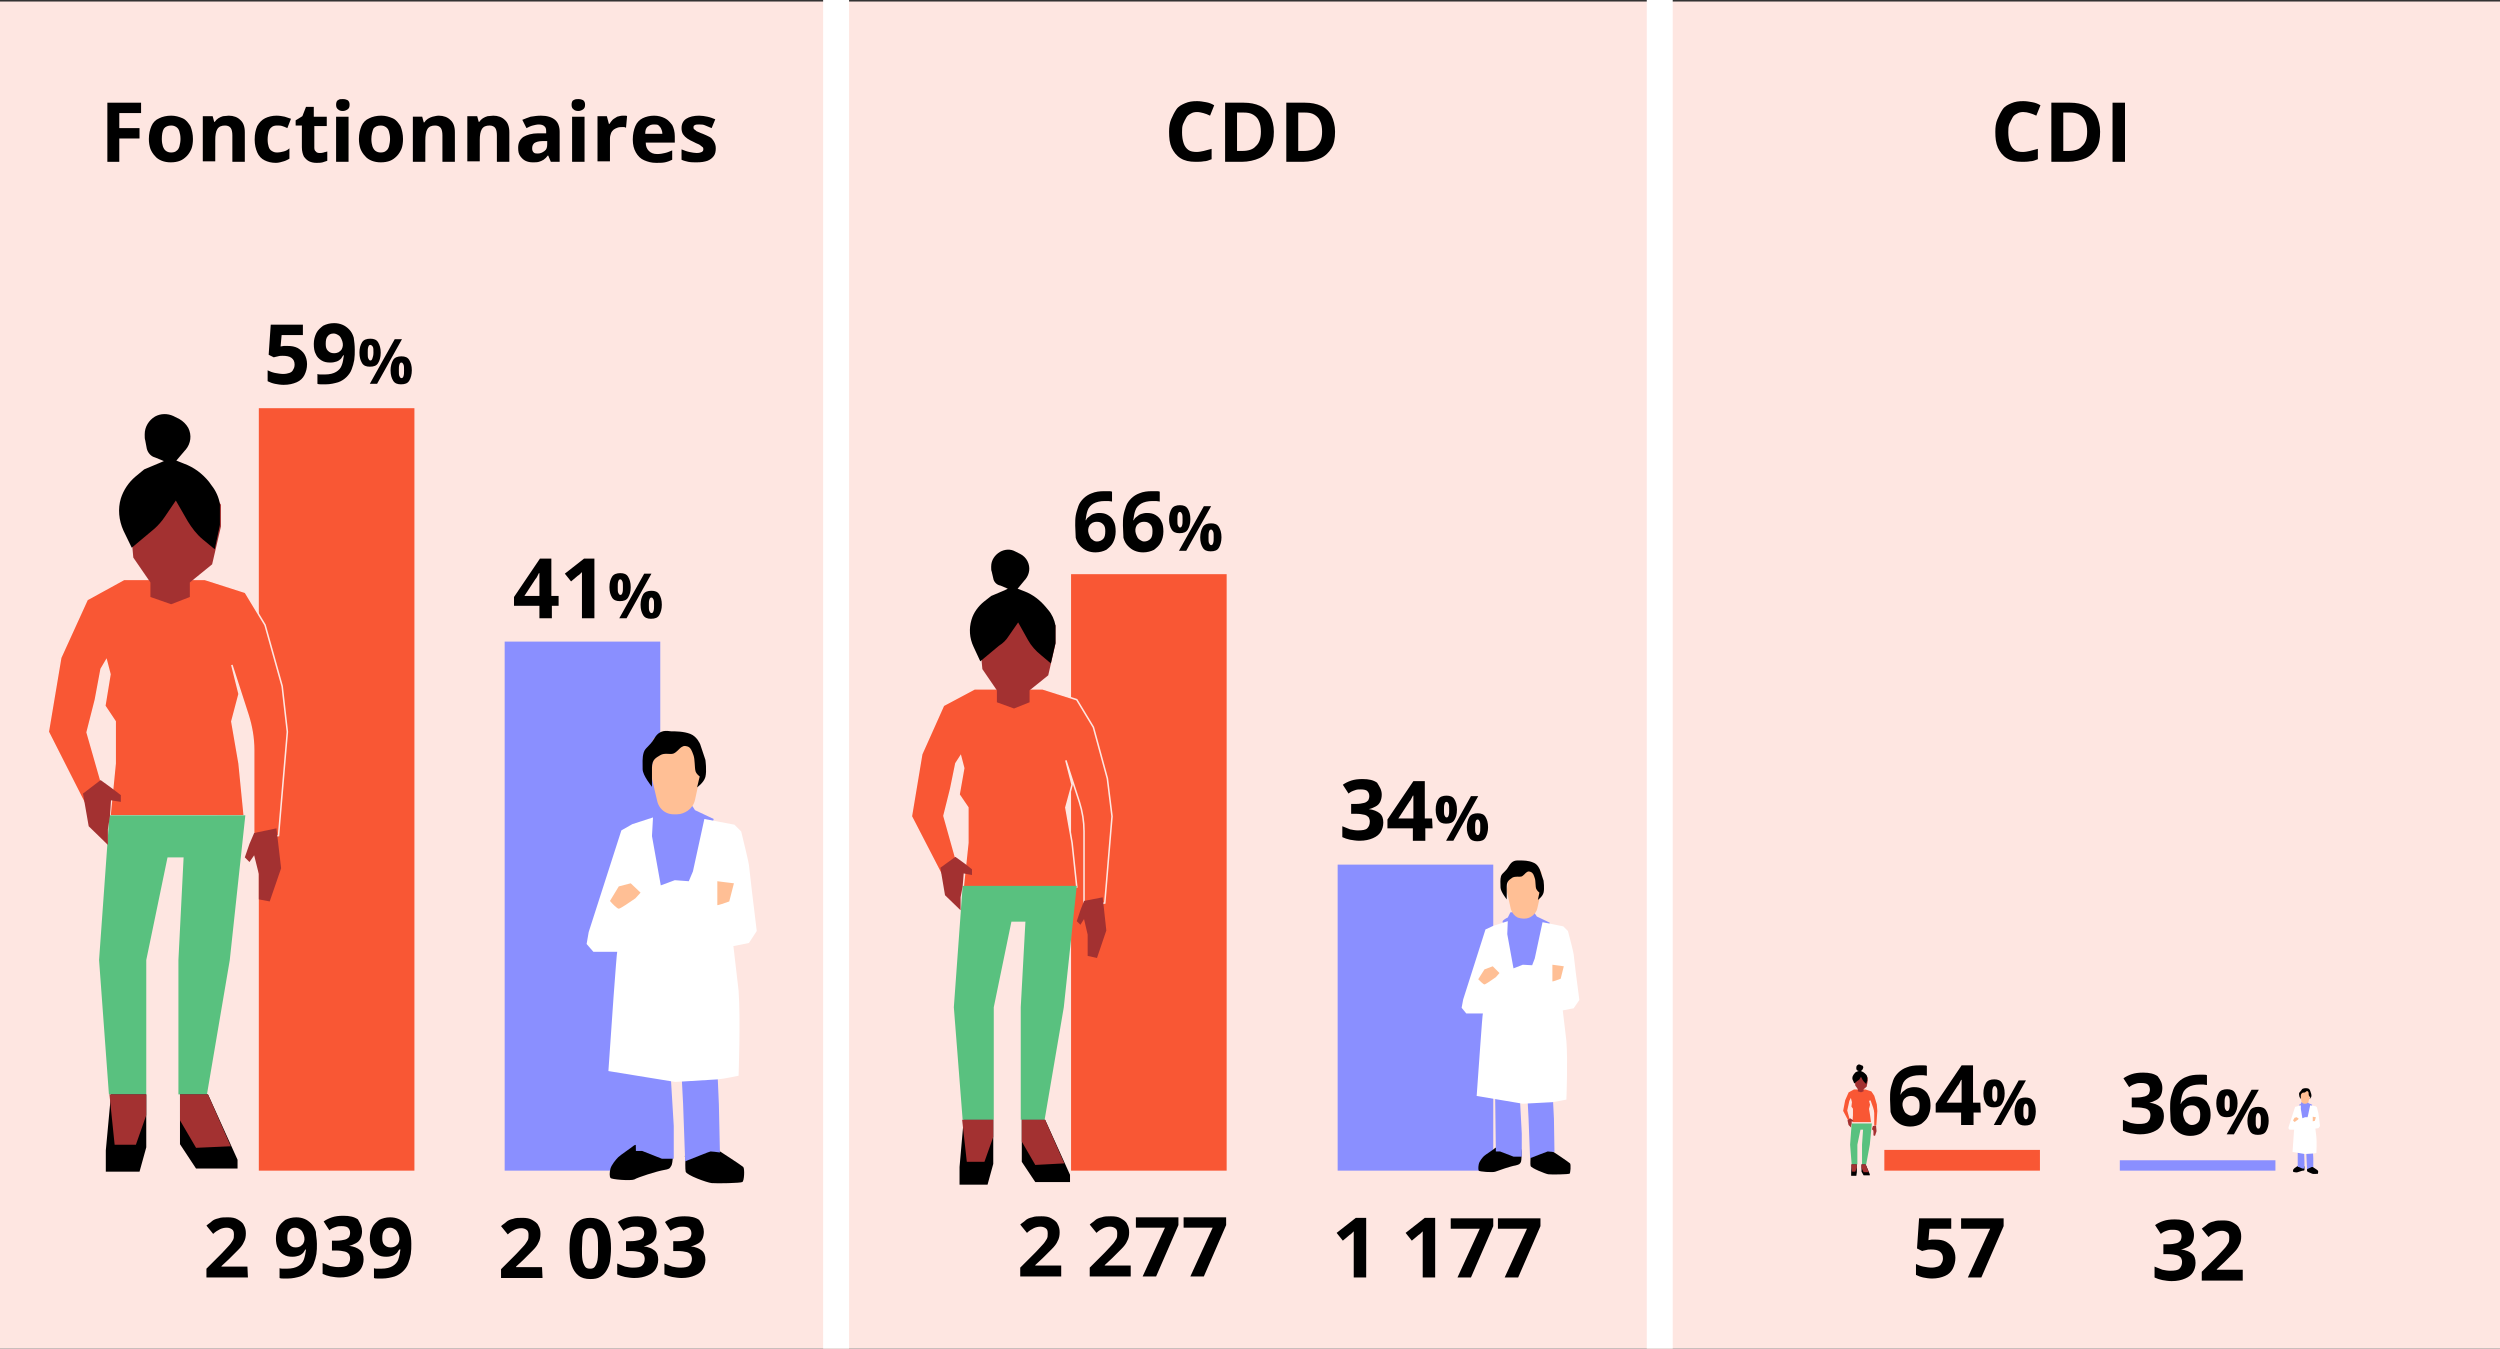 <?xml version="1.0" encoding="UTF-8"?>
<!-- Generator: Adobe Illustrator 28.7.3, SVG Export Plug-In . SVG Version: 9.03 Build 54978)  -->
<svg xmlns="http://www.w3.org/2000/svg" xmlns:xlink="http://www.w3.org/1999/xlink" version="1.1" id="Calque_1" x="0px" y="0px" viewBox="0 0 482 260" style="enable-background:new 0 0 482 260;" xml:space="preserve">
<rect x="0" y="0" width="482" height="260" fill="#333333" stroke="none"/>
<style type="text/css">
	.st0{display:none;}
	.st1{fill:#FEE6E1;}
	.st2{fill:none;stroke:#FFFFFF;stroke-width:5;stroke-miterlimit:10;}
	.st3{enable-background:new    ;}
	.st4{fill:#F95734;}
	.st5{fill:#8A8FFF;}
	.st6{fill:#FFBF95;}
	.st7{fill:#FFFFFF;}
	.st8{fill:#F95734;stroke:#FEE6E1;stroke-width:0.3;stroke-miterlimit:10;}
	.st9{fill:#59C17F;}
	.st10{fill:#A33131;}
</style>
<g id="Repères" class="st0">
</g>
<g id="Calque_3">
	<rect y="0.3" class="st1" width="482" height="259.7"></rect>
	<line class="st2" x1="161.2" y1="0" x2="161.2" y2="260"></line>
	<line class="st2" x1="320" y1="0" x2="320" y2="260"></line>
</g>
<g id="Calque_2_00000122708300322971411360000005693231772985878700_">
	<g>
		<g class="st3">
			<path d="M23.1,31.2h-2.4V19.8h6.5v2h-4.2v2.9h3.9v2h-3.9V31.2z"></path>
			<path d="M37.2,26.8c0,0.7-0.1,1.4-0.3,1.9s-0.5,1-0.9,1.4c-0.4,0.4-0.8,0.7-1.3,0.9s-1.1,0.3-1.8,0.3c-0.6,0-1.2-0.1-1.7-0.3     c-0.5-0.2-1-0.5-1.3-0.9c-0.4-0.4-0.7-0.9-0.9-1.4c-0.2-0.6-0.3-1.2-0.3-1.9c0-1,0.2-1.8,0.5-2.5s0.8-1.2,1.5-1.5     c0.6-0.3,1.4-0.5,2.3-0.5c0.8,0,1.5,0.2,2.2,0.5s1.1,0.9,1.5,1.5C37,25,37.2,25.9,37.2,26.8z M31.2,26.8c0,0.6,0.1,1.1,0.2,1.4     s0.3,0.7,0.6,0.9s0.6,0.3,1,0.3c0.4,0,0.8-0.1,1-0.3c0.3-0.2,0.5-0.5,0.6-0.9c0.1-0.4,0.2-0.9,0.2-1.4c0-0.6-0.1-1.1-0.2-1.4     c-0.1-0.4-0.3-0.7-0.6-0.9s-0.6-0.3-1-0.3c-0.6,0-1.1,0.2-1.4,0.6C31.3,25.3,31.2,26,31.2,26.8z"></path>
			<path d="M44.1,22.3c0.9,0,1.7,0.3,2.2,0.8c0.6,0.5,0.9,1.3,0.9,2.4v5.7h-2.4v-5.1c0-0.6-0.1-1.1-0.3-1.4s-0.6-0.5-1.1-0.5     c-0.7,0-1.2,0.2-1.5,0.7s-0.4,1.2-0.4,2.1v4.1h-2.4v-8.7H41l0.3,1.1h0.1c0.2-0.3,0.4-0.5,0.7-0.7c0.3-0.2,0.6-0.3,0.9-0.4     C43.4,22.4,43.8,22.3,44.1,22.3z"></path>
			<path d="M53.2,31.4c-0.9,0-1.6-0.2-2.2-0.5s-1.1-0.8-1.4-1.5c-0.3-0.7-0.5-1.5-0.5-2.5c0-1.1,0.2-1.9,0.5-2.6     c0.4-0.7,0.9-1.2,1.5-1.5c0.6-0.3,1.4-0.5,2.2-0.5c0.6,0,1.1,0.1,1.6,0.2c0.4,0.1,0.8,0.3,1.2,0.4l-0.7,1.8     c-0.4-0.2-0.7-0.3-1-0.4c-0.3-0.1-0.6-0.1-1-0.1c-0.4,0-0.8,0.1-1,0.3c-0.3,0.2-0.5,0.5-0.6,0.9c-0.1,0.4-0.2,0.9-0.2,1.5     c0,0.6,0.1,1.1,0.2,1.4c0.1,0.4,0.4,0.7,0.6,0.8c0.3,0.2,0.6,0.3,1,0.3c0.5,0,0.9-0.1,1.3-0.2c0.4-0.1,0.8-0.3,1.1-0.6v2     c-0.4,0.2-0.7,0.4-1.1,0.5S53.8,31.4,53.2,31.4z"></path>
			<path d="M61.6,29.5c0.3,0,0.5,0,0.8-0.1c0.2-0.1,0.5-0.1,0.7-0.2V31c-0.3,0.1-0.6,0.2-0.9,0.3c-0.4,0.1-0.8,0.1-1.2,0.1     c-0.5,0-1-0.1-1.4-0.3s-0.7-0.5-1-0.9c-0.2-0.4-0.4-1-0.4-1.8v-4.2H57v-1l1.3-0.8l0.7-1.8h1.5v1.9H63v1.8h-2.4v4.2     c0,0.3,0.1,0.6,0.3,0.7C61,29.4,61.3,29.5,61.6,29.5z"></path>
			<path d="M66.1,19.1c0.4,0,0.7,0.1,0.9,0.2c0.3,0.2,0.4,0.5,0.4,0.9c0,0.4-0.1,0.7-0.4,0.9c-0.3,0.2-0.6,0.3-0.9,0.3     c-0.4,0-0.7-0.1-0.9-0.3c-0.3-0.2-0.4-0.5-0.4-0.9c0-0.4,0.1-0.8,0.4-0.9C65.4,19.1,65.7,19.1,66.1,19.1z M67.2,22.5v8.7h-2.4     v-8.7H67.2z"></path>
			<path d="M77.7,26.8c0,0.7-0.1,1.4-0.3,1.9s-0.5,1-0.9,1.4c-0.4,0.4-0.8,0.7-1.3,0.9s-1.1,0.3-1.8,0.3c-0.6,0-1.2-0.1-1.7-0.3     c-0.5-0.2-1-0.5-1.3-0.9c-0.4-0.4-0.7-0.9-0.9-1.4c-0.2-0.6-0.3-1.2-0.3-1.9c0-1,0.2-1.8,0.5-2.5s0.8-1.2,1.5-1.5     c0.6-0.3,1.4-0.5,2.3-0.5c0.8,0,1.5,0.2,2.2,0.5s1.1,0.9,1.5,1.5C77.5,25,77.7,25.9,77.7,26.8z M71.6,26.8c0,0.6,0.1,1.1,0.2,1.4     s0.3,0.7,0.6,0.9s0.6,0.3,1,0.3c0.4,0,0.8-0.1,1-0.3c0.3-0.2,0.5-0.5,0.6-0.9c0.1-0.4,0.2-0.9,0.2-1.4c0-0.6-0.1-1.1-0.2-1.4     c-0.1-0.4-0.3-0.7-0.6-0.9s-0.6-0.3-1-0.3c-0.6,0-1.1,0.2-1.4,0.6C71.8,25.3,71.6,26,71.6,26.8z"></path>
			<path d="M84.6,22.3c0.9,0,1.7,0.3,2.2,0.8c0.6,0.5,0.9,1.3,0.9,2.4v5.7h-2.4v-5.1c0-0.6-0.1-1.1-0.3-1.4s-0.6-0.5-1.1-0.5     c-0.7,0-1.2,0.2-1.5,0.7S82,26.2,82,27.1v4.1h-2.4v-8.7h1.8l0.3,1.1h0.1c0.2-0.3,0.4-0.5,0.7-0.7c0.3-0.2,0.6-0.3,0.9-0.4     C83.9,22.4,84.2,22.3,84.6,22.3z"></path>
			<path d="M95.1,22.3c0.9,0,1.7,0.3,2.2,0.8c0.6,0.5,0.9,1.3,0.9,2.4v5.7h-2.4v-5.1c0-0.6-0.1-1.1-0.3-1.4s-0.6-0.5-1.1-0.5     c-0.7,0-1.2,0.2-1.5,0.7s-0.4,1.2-0.4,2.1v4.1h-2.4v-8.7H92l0.3,1.1h0.1c0.2-0.3,0.4-0.5,0.7-0.7c0.3-0.2,0.6-0.3,0.9-0.4     C94.4,22.4,94.8,22.3,95.1,22.3z"></path>
			<path d="M104.3,22.3c1.2,0,2.1,0.3,2.7,0.8s0.9,1.3,0.9,2.3v5.8h-1.7l-0.5-1.2h-0.1c-0.2,0.3-0.5,0.6-0.8,0.8     c-0.3,0.2-0.6,0.3-0.9,0.4c-0.3,0.1-0.8,0.1-1.2,0.1c-0.5,0-1-0.1-1.4-0.3c-0.4-0.2-0.7-0.5-1-0.9s-0.4-0.9-0.4-1.6     c0-0.9,0.3-1.6,1-2.1c0.7-0.4,1.6-0.7,2.9-0.7l1.5,0v-0.4c0-0.5-0.1-0.8-0.4-1c-0.2-0.2-0.6-0.3-1-0.3c-0.4,0-0.8,0.1-1.2,0.2     s-0.8,0.3-1.2,0.5l-0.8-1.6c0.5-0.2,1-0.4,1.6-0.6C103,22.4,103.6,22.3,104.3,22.3z M105.5,27.2l-0.9,0c-0.8,0-1.3,0.2-1.6,0.4     c-0.3,0.3-0.4,0.6-0.4,1c0,0.4,0.1,0.6,0.3,0.8c0.2,0.2,0.5,0.2,0.8,0.2c0.5,0,0.9-0.2,1.3-0.5s0.5-0.7,0.5-1.3V27.2z"></path>
			<path d="M111.5,19.1c0.4,0,0.7,0.1,0.9,0.2c0.3,0.2,0.4,0.5,0.4,0.9c0,0.4-0.1,0.7-0.4,0.9c-0.3,0.2-0.6,0.3-0.9,0.3     c-0.4,0-0.7-0.1-0.9-0.3c-0.3-0.2-0.4-0.5-0.4-0.9c0-0.4,0.1-0.8,0.4-0.9C110.9,19.1,111.2,19.1,111.5,19.1z M112.7,22.5v8.7     h-2.4v-8.7H112.7z"></path>
			<path d="M120.1,22.3c0.1,0,0.3,0,0.4,0c0.2,0,0.3,0,0.4,0.1l-0.2,2.2c-0.1,0-0.2,0-0.3-0.1c-0.1,0-0.3,0-0.4,0     c-0.3,0-0.6,0-0.9,0.1s-0.5,0.2-0.8,0.4c-0.2,0.2-0.4,0.4-0.5,0.7s-0.2,0.6-0.2,1v4.4h-2.4v-8.7h1.8l0.4,1.5h0.1     c0.2-0.3,0.4-0.6,0.6-0.8s0.6-0.4,0.9-0.6C119.4,22.4,119.7,22.3,120.1,22.3z"></path>
			<path d="M126.1,22.3c0.8,0,1.5,0.2,2.1,0.5c0.6,0.3,1,0.8,1.4,1.3c0.3,0.6,0.5,1.3,0.5,2.2v1.2h-5.6c0,0.7,0.2,1.2,0.6,1.6     c0.4,0.4,0.9,0.6,1.6,0.6c0.6,0,1.1-0.1,1.5-0.2c0.5-0.1,0.9-0.3,1.4-0.5v1.8c-0.4,0.2-0.9,0.4-1.4,0.5c-0.5,0.1-1,0.1-1.7,0.1     c-0.9,0-1.6-0.2-2.3-0.5c-0.7-0.3-1.2-0.8-1.6-1.5s-0.6-1.5-0.6-2.5c0-1,0.2-1.9,0.5-2.6c0.3-0.7,0.8-1.2,1.4-1.5     C124.5,22.5,125.3,22.3,126.1,22.3z M126.1,24c-0.5,0-0.8,0.1-1.2,0.4s-0.5,0.8-0.5,1.4h3.3c0-0.4-0.1-0.7-0.2-0.9     c-0.1-0.3-0.3-0.5-0.5-0.7S126.5,24,126.1,24z"></path>
			<path d="M138,28.6c0,0.6-0.1,1.1-0.4,1.5c-0.3,0.4-0.7,0.7-1.2,0.9c-0.6,0.2-1.2,0.3-2.1,0.3c-0.6,0-1.1,0-1.6-0.1     c-0.4-0.1-0.9-0.2-1.3-0.4v-2c0.5,0.2,1,0.4,1.5,0.5c0.5,0.1,1,0.2,1.4,0.2c0.5,0,0.8-0.1,1-0.2c0.2-0.1,0.3-0.3,0.3-0.5     c0-0.1,0-0.3-0.1-0.4c-0.1-0.1-0.3-0.2-0.5-0.4s-0.7-0.3-1.2-0.6c-0.5-0.2-1-0.5-1.3-0.7s-0.6-0.5-0.8-0.8     c-0.2-0.3-0.3-0.7-0.3-1.2c0-0.8,0.3-1.4,0.9-1.8c0.6-0.4,1.5-0.6,2.5-0.6c0.5,0,1.1,0.1,1.6,0.2s1,0.3,1.5,0.5l-0.7,1.7     c-0.4-0.2-0.8-0.3-1.2-0.5s-0.8-0.2-1.2-0.2c-0.3,0-0.6,0-0.8,0.1c-0.2,0.1-0.3,0.2-0.3,0.4c0,0.1,0,0.3,0.1,0.4     c0.1,0.1,0.3,0.2,0.5,0.4c0.3,0.1,0.6,0.3,1.2,0.5c0.5,0.2,0.9,0.4,1.3,0.6c0.4,0.2,0.6,0.5,0.8,0.8     C137.9,27.7,138,28.1,138,28.6z"></path>
		</g>
	</g>
	<g>
		<rect x="49.9" y="78.7" class="st4" width="30" height="147"></rect>
		<g>
			<g>
				<path d="M55.5,66.7c0.7,0,1.3,0.1,1.9,0.4c0.5,0.3,1,0.7,1.3,1.2s0.5,1.2,0.5,1.9c0,0.8-0.2,1.5-0.5,2.1s-0.8,1.1-1.5,1.4      s-1.5,0.5-2.5,0.5c-0.6,0-1.2-0.1-1.7-0.2s-1-0.3-1.4-0.5v-2.1c0.4,0.2,0.9,0.4,1.4,0.5c0.6,0.1,1.1,0.2,1.6,0.2      s0.9-0.1,1.2-0.2s0.6-0.3,0.7-0.6c0.2-0.3,0.3-0.6,0.3-1c0-0.6-0.2-1-0.6-1.3s-1-0.4-1.7-0.4c-0.3,0-0.6,0-0.9,0.1      c-0.3,0.1-0.6,0.1-0.8,0.2l-1-0.5l0.4-5.8h6.2v2h-4.1l-0.2,2.2c0.2,0,0.4-0.1,0.6-0.1C54.8,66.7,55.1,66.7,55.5,66.7z"></path>
				<path d="M68.4,67.4c0,0.7,0,1.3-0.1,2c-0.1,0.6-0.3,1.3-0.5,1.8c-0.2,0.6-0.6,1.1-1,1.5s-1,0.8-1.6,1c-0.7,0.2-1.5,0.4-2.4,0.4      c-0.2,0-0.5,0-0.8,0s-0.6,0-0.8-0.1v-1.9c0.2,0.1,0.4,0.1,0.7,0.1c0.2,0,0.5,0,0.7,0c1,0,1.7-0.2,2.2-0.5s0.9-0.7,1.1-1.3      c0.2-0.5,0.3-1.2,0.4-1.9h-0.1c-0.2,0.2-0.3,0.5-0.5,0.7s-0.5,0.4-0.8,0.5s-0.7,0.2-1.2,0.2c-0.7,0-1.2-0.1-1.7-0.4      s-0.9-0.7-1.1-1.2c-0.3-0.5-0.4-1.2-0.4-2s0.2-1.5,0.5-2.1s0.8-1,1.3-1.4c0.6-0.3,1.3-0.5,2.1-0.5c0.6,0,1.1,0.1,1.6,0.3      s0.9,0.5,1.3,0.9s0.7,0.9,0.9,1.6C68.3,65.8,68.4,66.6,68.4,67.4z M64.3,64.3c-0.5,0-0.9,0.2-1.1,0.5c-0.3,0.3-0.4,0.8-0.4,1.5      c0,0.6,0.1,1,0.4,1.3c0.3,0.3,0.6,0.5,1.2,0.5c0.4,0,0.7-0.1,0.9-0.2c0.3-0.2,0.5-0.4,0.6-0.6s0.2-0.5,0.2-0.7      c0-0.3,0-0.5-0.1-0.8s-0.2-0.5-0.3-0.7c-0.1-0.2-0.3-0.4-0.5-0.5C64.9,64.4,64.6,64.3,64.3,64.3z"></path>
				<path d="M71.4,65.3c0.7,0,1.2,0.2,1.5,0.7s0.5,1.1,0.5,2s-0.2,1.5-0.5,2s-0.8,0.7-1.6,0.7c-0.7,0-1.2-0.2-1.5-0.7      s-0.5-1.1-0.5-2s0.2-1.5,0.5-2S70.7,65.3,71.4,65.3z M71.4,66.5c-0.2,0-0.3,0.1-0.4,0.4s-0.1,0.6-0.1,1.1s0,0.9,0.1,1.1      s0.2,0.4,0.4,0.4s0.3-0.1,0.4-0.4S72,68.5,72,68s0-0.9-0.1-1.1S71.6,66.5,71.4,66.5z M77.5,65.4L72.7,74h-1.4l4.8-8.6H77.5z       M77.4,68.7c0.7,0,1.2,0.2,1.5,0.7s0.5,1.1,0.5,2c0,0.8-0.2,1.5-0.5,2s-0.8,0.7-1.6,0.7c-0.7,0-1.2-0.2-1.5-0.7s-0.5-1.1-0.5-2      c0-0.8,0.2-1.5,0.5-2S76.7,68.7,77.4,68.7z M77.4,69.9c-0.2,0-0.3,0.1-0.4,0.4s-0.1,0.6-0.1,1.1s0,0.9,0.1,1.1s0.2,0.4,0.4,0.4      s0.3-0.1,0.4-0.4s0.1-0.6,0.1-1.1s0-0.9-0.1-1.1S77.6,69.9,77.4,69.9z"></path>
			</g>
		</g>
	</g>
	<g>
		<rect x="97.3" y="123.7" class="st5" width="30" height="102"></rect>
		<g>
			<g>
				<path d="M107.8,116.8h-1.4v2.4H104v-2.4h-4.9v-1.7l5-7.4h2.2v7.2h1.4v1.9H107.8z M104,115v-2c0-0.2,0-0.4,0-0.6s0-0.5,0-0.8      c0-0.2,0-0.5,0-0.7s0-0.3,0-0.4h-0.1c-0.1,0.2-0.2,0.4-0.3,0.6c-0.1,0.2-0.2,0.4-0.4,0.6l-2.1,3.2h2.9V115z"></path>
				<path d="M114.6,119.2h-2.4v-6.6c0-0.2,0-0.4,0-0.7c0-0.3,0-0.5,0-0.8s0-0.5,0-0.8c-0.1,0.1-0.2,0.2-0.3,0.3      c-0.2,0.2-0.3,0.3-0.5,0.4l-1.3,1.1l-1.2-1.5l3.7-2.9h2C114.6,107.7,114.6,119.2,114.6,119.2z"></path>
				<path d="M119.6,110.5c0.7,0,1.2,0.2,1.5,0.7s0.5,1.1,0.5,2s-0.2,1.5-0.5,2s-0.8,0.7-1.6,0.7c-0.7,0-1.2-0.2-1.5-0.7      s-0.5-1.1-0.5-2s0.2-1.5,0.5-2S118.9,110.5,119.6,110.5z M119.6,111.7c-0.2,0-0.3,0.1-0.4,0.4s-0.1,0.6-0.1,1.1s0,0.9,0.1,1.1      s0.2,0.4,0.4,0.4s0.3-0.1,0.4-0.4s0.1-0.6,0.1-1.1s0-0.9-0.1-1.1S119.8,111.7,119.6,111.7z M125.6,110.6l-4.8,8.6h-1.4l4.8-8.6      H125.6z M125.6,113.9c0.7,0,1.2,0.2,1.5,0.7s0.5,1.1,0.5,2c0,0.8-0.2,1.5-0.5,2s-0.8,0.7-1.6,0.7c-0.7,0-1.2-0.2-1.5-0.7      s-0.5-1.1-0.5-2c0-0.8,0.2-1.5,0.5-2S124.9,113.9,125.6,113.9z M125.6,115.2c-0.2,0-0.3,0.1-0.4,0.4s-0.1,0.6-0.1,1.1      s0,0.9,0.1,1.1s0.2,0.4,0.4,0.4s0.3-0.1,0.4-0.4s0.1-0.6,0.1-1.1s0-0.9-0.1-1.1S125.8,115.2,125.6,115.2z"></path>
			</g>
		</g>
	</g>
	<g>
		<path d="M119.2,223.1c0.4-0.4,2.5-1.8,3.1-2.3l3.3-0.8c1.3,0.3,3.8,0.9,4,1.1c0.2,0.3,0.2,3.2-0.2,3.7c-0.3,0.5-0.3,0.6-1.5,0.8    s-5,1.4-5.6,1.8c-0.7,0.3-4.5,0-4.6-0.3c-0.2-0.3-0.2-1,0-1.8C117.9,224.6,118.7,223.6,119.2,223.1z"></path>
		<path class="st5" d="M125.9,156.6l0.8-1.5l6.2-0.6l1.1,1.7l3.6,1.7l-4.7,17.1h-5.7c-1.3-5.8-2.6-17.4-2.6-17.5    C124.6,157.4,125.5,156.9,125.9,156.6z"></path>
		<path class="st6" d="M125.5,149.3l0.3-2.2l-0.5-3l0.8-1.8l2.5-1h2l2.8,0.7l1.7,2.2v2.9l-0.3,3.4l-0.8,3.7    c-0.2,0.9-0.7,1.6-1.4,2.1c-0.6,0.4-1.3,0.7-2.1,0.7h-0.6c-0.5,0-1-0.1-1.4-0.3c-0.9-0.4-1.6-1.3-1.8-2.3L125.5,149.3z"></path>
		<g>
			<path d="M132.2,225.9c-0.1-0.5-0.1-2.1,0-2.8l-0.2-0.2l1.5-1.5c0.5-0.4,1.5-1.1,1.6-1.1c0.2,0,2,0.7,2.8,1.1     c0.8,0.5,5.1,3.3,5.4,3.6c0.3,0.3,0.2,2.8-0.2,2.9c-0.3,0.2-4.9,0.3-5.9,0.2C136.3,228,132.4,226.6,132.2,225.9z"></path>
			<path class="st5" d="M128.9,200.6l-6.6-0.1l0.1,9.8l0.2,11.6h1.2l3.8,1.5h2.3v-6.3L128.9,200.6z"></path>
			<path class="st5" d="M138.1,201.4l-7-0.1l0.6,11.5l0.4,11.1c1.6-0.6,4.7-1.9,4.9-1.9c0.1,0,1.3,0.1,1.8,0.2l-0.2-9.3L138.1,201.4     z"></path>
			<path d="M126.2,142.3c-1,1.7-1.8,1.8-2.1,2.8c-0.3,1-0.2,2.1-0.2,3.2c0,1.2,1.8,3.4,1.8,3.4V148c0-1.6,0.8-1.9,1.6-2.4     c0.8-0.5,1.9-0.1,2.5-0.3s1.2-1,1.5-1.2c0.4-0.2,0.5-0.4,1.2-0.2s0.9,0.9,1.2,1.7s0.2,2.4,0.4,3.1c0.2,0.6,0.8,1,0.8,1l-0.5,2.1     c0,0,1.3-0.9,1.6-2c0.3-1.2,0-3.3,0-3.3l-1-3c0,0-0.6-1.5-1.9-2c-1.3-0.5-2.8-0.5-3.7-0.5C128.6,140.9,127.2,140.6,126.2,142.3z"></path>
			<path class="st7" d="M121.9,158.9l4-1.3l-0.2,3.6l1.7,9.5l2.7-1l2.7,0.2l0.8-1.9l2.2-10.1l5.8,1.1l1.3,1.3c0.5,2,1.5,6.2,1.5,6.5     s1,8.6,1.5,12.7l-1.5,2.3l-3,0.6l1,8.6c0.4,5.4,0,16.4,0,16.4s-2.8,0.6-4,0.7l-8.2,0.5l-12.9-2.1c0.5-7.7,1.6-23,1.7-23h-4.6     l-1.3-1.5l0.4-2.3l6.3-19.6L121.9,158.9z"></path>
		</g>
		<path class="st6" d="M121.6,170.3l1.9,1.8l-1,1.1c-1,0.7-2.9,2-3.2,2c-0.3,0-1.3-1-1.7-1.5l1.7-2.8L121.6,170.3z"></path>
		<path class="st6" d="M141.5,170.3c-1-0.1-3.1-0.4-3.2-0.4v4.6c0,0.1,1.5-0.4,2.3-0.7L141.5,170.3z"></path>
	</g>
	<g>
		<g>
			<path class="st8" d="M9.3,141.1l2.4-14.3l5.1-11.2l7.1-3.9h15.6l7.8,2.5l3.8,6.3l3.3,11.8l1,8.8l-1.7,20l-4.8,1v-4.8v-12.7     c0-2.3-0.4-4.6-1.1-6.8l-3.1-9.6l1.4,5.6l-1.4,5.3l1.4,8.1l1,10.1H21.2l1-10.1v-8.1l-2-3l1-6.1l-0.7-2.7l-1,1.7l-1.1,5.9     l-1.6,6.3l3.4,11.9l-3.4,2.8L9.3,141.1z"></path>
			<path class="st9" d="M19.1,185.1l2-27.9h26.2l-3,27.9L39.9,211h-5.5v-25.9l1-19.8h-3.1l-4.1,19.8V211H21L19.1,185.1z"></path>
			<path d="M28.2,221.2V211h-6.8l-1,10.8v4.1h6.5L28.2,221.2z"></path>
			<path d="M34.7,220.6V211h5.4l5.7,12.6v1.7h-8L34.7,220.6z"></path>
			<path class="st10" d="M27,92.8l7-2.4l4.6,1.7l4,5.2v4.2l-1.7,7.3l-4.3,3.5v2.8l-3.6,1.4l-4-1.4v-2.8l-3.3-4.8L25,99.7L27,92.8z"></path>
			<path d="M31.8,99.6l2.1-3.1l2.3,4c0.8,1.3,1.7,2.5,2.9,3.5l2.3,1.9l1-4.7v-4c-0.2-1.3-0.8-2.6-1.6-3.6l-0.5-0.7     c-1.3-1.6-2.9-2.8-4.8-3.5L34,88.8l1.7-2l0.1-0.1c1-1.2,1.2-2.8,0.5-4.2c-0.4-0.7-1-1.3-1.7-1.7l-1.2-0.6     c-1.1-0.5-2.4-0.5-3.5,0.1c-1.2,0.7-2,2-2,3.4V84c0,0.3,0,0.6,0.1,0.9l0.3,1.6c0.2,0.8,0.8,1.5,1.6,1.7l1.7,0.7l-0.7,0.3     l-3.1,1.3l-1.7,1.4c-1.3,1.1-2.3,2.6-2.8,4.2c-0.6,2-0.4,4.2,0.5,6.2l1.6,3.3l4.3-3.6C30.5,101.3,31.2,100.5,31.8,99.6z"></path>
			<path class="st10" d="M28.2,211h-7.1l1,9.7h4.1l2-5.7V211z"></path>
			<path class="st10" d="M34.7,216v-5h5.4l4.4,10l-6.7,0.3L34.7,216z"></path>
		</g>
		<path class="st10" d="M17.1,159.3L16,153l3.4-2.6l2.2,1.6l1.7,1.3v1.3l-1.9-0.3l-0.2,3l-0.4,2.6v3L17.1,159.3z"></path>
		<path class="st10" d="M54.2,167.4l-0.9-7.7l-4.3,0.9l-0.9,2.1l-0.9,2.6l0.9,0.9l0.9-1.3l0.9,3.6v4.9l2.1,0.4L54.2,167.4z"></path>
	</g>
	<g>
		<g class="st3">
			<path d="M230.8,21.6c-0.5,0-0.9,0.1-1.2,0.3c-0.4,0.2-0.7,0.4-0.9,0.8s-0.4,0.7-0.6,1.2s-0.2,1-0.2,1.6c0,0.8,0.1,1.5,0.3,2.1     c0.2,0.6,0.5,1,0.9,1.3s1,0.4,1.6,0.4c0.5,0,0.9-0.1,1.4-0.2c0.5-0.1,1-0.3,1.5-0.4v2c-0.5,0.2-1,0.4-1.5,0.4     c-0.5,0.1-1,0.1-1.6,0.1c-1.2,0-2.1-0.2-2.9-0.7s-1.3-1.2-1.7-2c-0.4-0.9-0.5-1.9-0.5-3.1c0-0.9,0.1-1.7,0.4-2.4s0.6-1.3,1-1.9     s1-0.9,1.7-1.2c0.7-0.3,1.4-0.4,2.3-0.4c0.6,0,1.1,0.1,1.7,0.2s1.1,0.3,1.6,0.6l-0.8,2c-0.4-0.2-0.9-0.4-1.3-0.5     C231.6,21.7,231.2,21.6,230.8,21.6z"></path>
			<path d="M245.6,25.4c0,1.3-0.2,2.4-0.7,3.2s-1.2,1.5-2.1,1.9c-0.9,0.4-2.1,0.7-3.4,0.7h-3.2V19.8h3.6c1.2,0,2.2,0.2,3.1,0.6     c0.9,0.4,1.6,1.1,2,1.9S245.6,24.2,245.6,25.4z M243.1,25.4c0-0.8-0.1-1.5-0.4-2.1c-0.2-0.5-0.6-0.9-1.1-1.2     c-0.5-0.3-1.1-0.4-1.8-0.4h-1.3v7.4h1c1.2,0,2.1-0.3,2.6-0.9C242.8,27.6,243.1,26.7,243.1,25.4z"></path>
			<path d="M257.4,25.4c0,1.3-0.2,2.4-0.7,3.2s-1.2,1.5-2.1,1.9c-0.9,0.4-2.1,0.7-3.4,0.7H248V19.8h3.6c1.2,0,2.2,0.2,3.1,0.6     c0.9,0.4,1.6,1.1,2,1.9S257.4,24.2,257.4,25.4z M254.9,25.4c0-0.8-0.1-1.5-0.4-2.1c-0.2-0.5-0.6-0.9-1.1-1.2     c-0.5-0.3-1.1-0.4-1.8-0.4h-1.3v7.4h1c1.2,0,2.1-0.3,2.6-0.9C254.6,27.6,254.9,26.7,254.9,25.4z"></path>
		</g>
	</g>
	<g>
		<g class="st3">
			<path d="M390.1,21.6c-0.5,0-0.9,0.1-1.2,0.3c-0.4,0.2-0.7,0.4-0.9,0.8s-0.4,0.7-0.6,1.2s-0.2,1-0.2,1.6c0,0.8,0.1,1.5,0.3,2.1     c0.2,0.6,0.5,1,0.9,1.3s1,0.4,1.6,0.4c0.5,0,0.9-0.1,1.4-0.2c0.5-0.1,1-0.3,1.5-0.4v2c-0.5,0.2-1,0.4-1.5,0.4     c-0.5,0.1-1,0.1-1.6,0.1c-1.2,0-2.1-0.2-2.9-0.7s-1.3-1.2-1.7-2c-0.4-0.9-0.5-1.9-0.5-3.1c0-0.9,0.1-1.7,0.4-2.4s0.6-1.3,1-1.9     s1-0.9,1.7-1.2c0.7-0.3,1.4-0.4,2.3-0.4c0.6,0,1.1,0.1,1.7,0.2s1.1,0.3,1.6,0.6l-0.8,2c-0.4-0.2-0.9-0.4-1.3-0.5     C391,21.7,390.5,21.6,390.1,21.6z"></path>
			<path d="M404.9,25.4c0,1.3-0.2,2.4-0.7,3.2s-1.2,1.5-2.1,1.9c-0.9,0.4-2.1,0.7-3.4,0.7h-3.2V19.8h3.6c1.2,0,2.2,0.2,3.1,0.6     c0.9,0.4,1.6,1.1,2,1.9S404.9,24.2,404.9,25.4z M402.4,25.4c0-0.8-0.1-1.5-0.4-2.1c-0.2-0.5-0.6-0.9-1.1-1.2     c-0.5-0.3-1.1-0.4-1.8-0.4h-1.3v7.4h1c1.2,0,2.1-0.3,2.6-0.9C402.1,27.6,402.4,26.7,402.4,25.4z"></path>
			<path d="M407.3,31.2V19.8h2.4v11.4H407.3z"></path>
		</g>
	</g>
	<g>
		<g>
			<path d="M47.8,246.3h-8v-1.7l2.9-2.9c0.6-0.6,1-1.1,1.4-1.5s0.6-0.8,0.8-1.1s0.2-0.7,0.2-1.1c0-0.5-0.1-0.8-0.4-1     c-0.3-0.2-0.6-0.3-1-0.3s-0.9,0.1-1.3,0.3c-0.4,0.2-0.9,0.5-1.3,0.9l-1.3-1.6c0.3-0.3,0.7-0.5,1-0.8s0.8-0.5,1.3-0.6     c0.5-0.2,1.1-0.2,1.8-0.2c0.8,0,1.4,0.1,1.9,0.4c0.5,0.3,1,0.6,1.2,1.1c0.3,0.5,0.4,1,0.4,1.6s-0.1,1.2-0.4,1.7     c-0.2,0.5-0.6,1-1.1,1.5s-1.1,1.1-1.7,1.7l-1.5,1.4v0.1h5L47.8,246.3L47.8,246.3z"></path>
			<path d="M61.1,239.8c0,0.7,0,1.3-0.1,2c-0.1,0.6-0.3,1.3-0.5,1.8c-0.2,0.6-0.6,1.1-1,1.5s-1,0.8-1.6,1c-0.7,0.2-1.5,0.4-2.4,0.4     c-0.2,0-0.5,0-0.8,0s-0.6,0-0.8-0.1v-1.9c0.2,0.1,0.4,0.1,0.7,0.1s0.5,0,0.7,0c1,0,1.7-0.2,2.2-0.5s0.9-0.7,1.1-1.3     s0.3-1.2,0.4-1.9h-0.1c-0.2,0.2-0.3,0.5-0.5,0.7s-0.5,0.4-0.8,0.5s-0.7,0.2-1.2,0.2c-0.7,0-1.2-0.1-1.7-0.4     c-0.5-0.3-0.9-0.7-1.1-1.2c-0.3-0.5-0.4-1.2-0.4-2s0.2-1.5,0.5-2.1s0.8-1,1.3-1.4c0.6-0.3,1.3-0.5,2.1-0.5c0.6,0,1.1,0.1,1.6,0.3     s0.9,0.5,1.3,0.9c0.4,0.4,0.7,0.9,0.9,1.6C60.9,238.2,61.1,238.9,61.1,239.8z M56.9,236.7c-0.5,0-0.9,0.2-1.1,0.5     c-0.3,0.3-0.4,0.8-0.4,1.5c0,0.6,0.1,1,0.4,1.3c0.3,0.3,0.6,0.5,1.2,0.5c0.4,0,0.7-0.1,0.9-0.2c0.3-0.2,0.5-0.4,0.6-0.6     s0.2-0.5,0.2-0.7c0-0.3,0-0.5-0.1-0.8s-0.2-0.5-0.3-0.7s-0.3-0.4-0.5-0.5C57.5,236.8,57.2,236.7,56.9,236.7z"></path>
			<path d="M69.8,237.4c0,0.5-0.1,1-0.3,1.4c-0.2,0.4-0.5,0.7-0.9,0.9s-0.8,0.4-1.3,0.5l0,0c0.9,0.1,1.6,0.4,2.1,0.8s0.7,1,0.7,1.8     c0,0.7-0.2,1.3-0.5,1.8s-0.8,0.9-1.5,1.2s-1.5,0.5-2.6,0.5c-0.6,0-1.2-0.1-1.8-0.2c-0.5-0.1-1.1-0.3-1.5-0.5v-2.1     c0.5,0.2,1,0.4,1.5,0.6c0.5,0.1,1,0.2,1.5,0.2c0.9,0,1.5-0.1,1.8-0.4c0.3-0.3,0.5-0.7,0.5-1.3c0-0.3-0.1-0.6-0.2-0.8     c-0.2-0.2-0.4-0.4-0.8-0.5s-1-0.2-1.7-0.2H64v-1.9h0.9c0.7,0,1.2-0.1,1.6-0.2s0.6-0.3,0.8-0.5c0.1-0.2,0.2-0.5,0.2-0.8     c0-0.4-0.1-0.7-0.4-1c-0.2-0.2-0.7-0.3-1.2-0.3c-0.4,0-0.7,0-1,0.1s-0.6,0.2-0.8,0.3c-0.2,0.1-0.5,0.3-0.6,0.4l-1.1-1.7     c0.4-0.3,1-0.6,1.6-0.8s1.3-0.3,2.2-0.3c1.2,0,2.1,0.2,2.8,0.7C69.5,235.9,69.8,236.6,69.8,237.4z"></path>
			<path d="M79.3,239.8c0,0.7,0,1.3-0.1,2c-0.1,0.6-0.3,1.3-0.5,1.8c-0.2,0.6-0.6,1.1-1,1.5s-1,0.8-1.6,1c-0.7,0.2-1.5,0.4-2.4,0.4     c-0.2,0-0.5,0-0.8,0s-0.6,0-0.8-0.1v-1.9c0.2,0.1,0.4,0.1,0.7,0.1s0.5,0,0.7,0c1,0,1.7-0.2,2.2-0.5s0.9-0.7,1.1-1.3     s0.3-1.2,0.4-1.9H77c-0.2,0.2-0.3,0.5-0.5,0.7s-0.5,0.4-0.8,0.5s-0.7,0.2-1.2,0.2c-0.7,0-1.2-0.1-1.7-0.4     c-0.5-0.3-0.9-0.7-1.1-1.2c-0.3-0.5-0.4-1.2-0.4-2s0.2-1.5,0.5-2.1s0.8-1,1.3-1.4c0.6-0.3,1.3-0.5,2.1-0.5c0.6,0,1.1,0.1,1.6,0.3     s0.9,0.5,1.3,0.9s0.7,0.9,0.9,1.6C79.2,238.2,79.3,238.9,79.3,239.8z M75.2,236.7c-0.5,0-0.9,0.2-1.1,0.5     c-0.3,0.3-0.4,0.8-0.4,1.5c0,0.6,0.1,1,0.4,1.3s0.6,0.5,1.2,0.5c0.4,0,0.7-0.1,0.9-0.2c0.3-0.2,0.5-0.4,0.6-0.6s0.2-0.5,0.2-0.7     c0-0.3,0-0.5-0.1-0.8s-0.2-0.5-0.3-0.7c-0.1-0.2-0.3-0.4-0.5-0.5C75.8,236.8,75.5,236.7,75.2,236.7z"></path>
		</g>
	</g>
	<g>
		<g>
			<path d="M104.6,246.4h-8v-1.7l2.9-2.9c0.6-0.6,1-1.1,1.4-1.5s0.6-0.8,0.8-1.1c0.2-0.3,0.2-0.7,0.2-1.1c0-0.5-0.1-0.8-0.4-1     s-0.6-0.3-1-0.3s-0.9,0.1-1.3,0.3s-0.9,0.5-1.3,0.9l-1.3-1.6c0.3-0.3,0.7-0.5,1-0.8s0.8-0.5,1.3-0.6c0.5-0.2,1.1-0.2,1.8-0.2     c0.8,0,1.4,0.1,1.9,0.4c0.5,0.3,1,0.6,1.2,1.1c0.3,0.5,0.4,1,0.4,1.6s-0.1,1.2-0.4,1.7c-0.2,0.5-0.6,1-1.1,1.5s-1.1,1.1-1.7,1.7     l-1.5,1.4v0.1h5L104.6,246.4L104.6,246.4z"></path>
			<path d="M117.8,240.7c0,0.9-0.1,1.7-0.2,2.5c-0.1,0.7-0.4,1.3-0.7,1.8c-0.3,0.5-0.7,0.9-1.2,1.2s-1.1,0.4-1.9,0.4     c-0.9,0-1.7-0.2-2.3-0.7c-0.6-0.5-1-1.1-1.3-2s-0.4-1.9-0.4-3.2c0-1.2,0.1-2.3,0.4-3.2s0.7-1.6,1.3-2c0.6-0.5,1.4-0.7,2.3-0.7     s1.7,0.2,2.3,0.7c0.6,0.5,1,1.1,1.3,2C117.7,238.4,117.8,239.4,117.8,240.7z M112.2,240.7c0,0.9,0,1.6,0.1,2.2     c0.1,0.6,0.3,1,0.5,1.3s0.5,0.4,1,0.4c0.4,0,0.7-0.1,0.9-0.4c0.2-0.3,0.4-0.7,0.5-1.3s0.1-1.3,0.1-2.2s0-1.6-0.1-2.2     c-0.1-0.6-0.3-1-0.5-1.3s-0.5-0.4-0.9-0.4s-0.7,0.1-1,0.4c-0.2,0.3-0.4,0.7-0.5,1.3C112.3,239.1,112.2,239.8,112.2,240.7z"></path>
			<path d="M126.6,237.5c0,0.5-0.1,1-0.3,1.4c-0.2,0.4-0.5,0.7-0.9,0.9s-0.8,0.4-1.3,0.5l0,0c0.9,0.1,1.6,0.4,2.1,0.8     c0.5,0.4,0.7,1,0.7,1.8c0,0.7-0.2,1.3-0.5,1.8s-0.8,0.9-1.5,1.2s-1.5,0.5-2.6,0.5c-0.6,0-1.2-0.1-1.8-0.2     c-0.5-0.1-1.1-0.3-1.5-0.5v-2.1c0.5,0.2,1,0.4,1.5,0.6c0.5,0.1,1,0.2,1.5,0.2c0.9,0,1.5-0.1,1.8-0.4c0.3-0.3,0.5-0.7,0.5-1.3     c0-0.3-0.1-0.6-0.2-0.8c-0.2-0.2-0.4-0.4-0.8-0.5s-1-0.2-1.7-0.2h-0.9v-1.9h0.9c0.7,0,1.2-0.1,1.6-0.2s0.6-0.3,0.8-0.5     c0.1-0.2,0.2-0.5,0.2-0.8c0-0.4-0.1-0.7-0.4-1c-0.2-0.2-0.7-0.3-1.2-0.3c-0.4,0-0.7,0-1,0.1s-0.6,0.2-0.8,0.3     c-0.2,0.1-0.5,0.3-0.6,0.4l-1.1-1.7c0.4-0.3,1-0.6,1.6-0.8s1.3-0.3,2.2-0.3c1.2,0,2.1,0.2,2.8,0.7     C126.3,236,126.6,236.7,126.6,237.5z"></path>
			<path d="M135.7,237.5c0,0.5-0.1,1-0.3,1.4s-0.5,0.7-0.9,0.9s-0.8,0.4-1.3,0.5l0,0c0.9,0.1,1.6,0.4,2.1,0.8c0.5,0.4,0.7,1,0.7,1.8     c0,0.7-0.2,1.3-0.5,1.8s-0.8,0.9-1.5,1.2s-1.5,0.5-2.6,0.5c-0.6,0-1.2-0.1-1.8-0.2c-0.5-0.1-1.1-0.3-1.5-0.5v-2.1     c0.5,0.2,1,0.4,1.5,0.6c0.5,0.1,1,0.2,1.5,0.2c0.9,0,1.5-0.1,1.8-0.4c0.3-0.3,0.5-0.7,0.5-1.3c0-0.3-0.1-0.6-0.2-0.8     c-0.2-0.2-0.4-0.4-0.8-0.5c-0.4-0.1-1-0.2-1.7-0.2h-0.9v-1.9h0.9c0.7,0,1.2-0.1,1.6-0.2s0.6-0.3,0.8-0.5c0.1-0.2,0.2-0.5,0.2-0.8     c0-0.4-0.1-0.7-0.4-1c-0.2-0.2-0.7-0.3-1.2-0.3c-0.4,0-0.7,0-1,0.1s-0.6,0.2-0.8,0.3s-0.5,0.3-0.6,0.4l-1.1-1.7     c0.4-0.3,1-0.6,1.6-0.8s1.3-0.3,2.2-0.3c1.2,0,2.1,0.2,2.8,0.7C135.4,236,135.7,236.7,135.7,237.5z"></path>
		</g>
	</g>
	<g>
		<g>
			<path d="M263.4,246.3H261v-6.6c0-0.2,0-0.4,0-0.7s0-0.5,0-0.8s0-0.5,0-0.8c-0.1,0.1-0.2,0.2-0.3,0.3c-0.2,0.2-0.3,0.3-0.5,0.4     l-1.3,1.1l-1.2-1.5l3.7-2.9h2L263.4,246.3L263.4,246.3z"></path>
			<path d="M276.7,246.3h-2.4v-6.6c0-0.2,0-0.4,0-0.7s0-0.5,0-0.8s0-0.5,0-0.8c-0.1,0.1-0.2,0.2-0.3,0.3c-0.2,0.2-0.3,0.3-0.5,0.4     l-1.3,1.1l-1.2-1.5l3.7-2.9h2L276.7,246.3L276.7,246.3z"></path>
			<path d="M281,246.3l4.3-9.4h-5.6v-2h8.2v1.5l-4.3,9.9H281z"></path>
			<path d="M290.1,246.3l4.3-9.4h-5.6v-2h8.2v1.5l-4.3,9.9H290.1z"></path>
		</g>
	</g>
	<g>
		<g>
			<path d="M204.7,246.1h-8v-1.7l2.9-2.9c0.6-0.6,1-1.1,1.4-1.5s0.6-0.8,0.8-1.1s0.2-0.7,0.2-1.1c0-0.5-0.1-0.8-0.4-1     c-0.3-0.2-0.6-0.3-1-0.3s-0.9,0.1-1.3,0.3c-0.4,0.2-0.9,0.5-1.3,0.9l-1.3-1.6c0.3-0.3,0.7-0.5,1-0.8s0.8-0.5,1.3-0.6     c0.5-0.2,1.1-0.2,1.8-0.2c0.8,0,1.4,0.1,1.9,0.4c0.5,0.3,1,0.6,1.2,1.1c0.3,0.5,0.4,1,0.4,1.6s-0.1,1.2-0.4,1.7     c-0.2,0.5-0.6,1-1.1,1.5s-1.1,1.1-1.7,1.7l-1.5,1.4v0.1h5v2.1H204.7z"></path>
			<path d="M218.1,246.1h-8v-1.7l2.9-2.9c0.6-0.6,1-1.1,1.4-1.5s0.6-0.8,0.8-1.1s0.2-0.7,0.2-1.1c0-0.5-0.1-0.8-0.4-1     c-0.3-0.2-0.6-0.3-1-0.3s-0.9,0.1-1.3,0.3c-0.4,0.2-0.9,0.5-1.3,0.9l-1.3-1.6c0.3-0.3,0.7-0.5,1-0.8s0.8-0.5,1.3-0.6     c0.5-0.2,1.1-0.2,1.8-0.2c0.8,0,1.4,0.1,1.9,0.4c0.5,0.3,1,0.6,1.2,1.1c0.3,0.5,0.4,1,0.4,1.6s-0.1,1.2-0.4,1.7     c-0.2,0.5-0.6,1-1.1,1.5s-1.1,1.1-1.7,1.7l-1.5,1.4v0.1h5v2.1H218.1z"></path>
			<path d="M220.3,246.1l4.3-9.4H219v-2h8.2v1.5l-4.3,9.9H220.3z"></path>
			<path d="M229.5,246.1l4.3-9.4h-5.6v-2h8.2v1.5l-4.3,9.9H229.5z"></path>
		</g>
	</g>
	<g>
		<rect x="206.5" y="110.7" class="st4" width="30" height="115"></rect>
		<g>
			<g>
				<path d="M207.3,101.3c0-0.7,0-1.3,0.1-1.9s0.3-1.2,0.5-1.8c0.2-0.6,0.6-1.1,1-1.5s1-0.8,1.6-1c0.7-0.3,1.5-0.4,2.4-0.4      c0.2,0,0.5,0,0.8,0s0.5,0,0.7,0.1v1.9c-0.2,0-0.4-0.1-0.7-0.1c-0.2,0-0.5,0-0.7,0c-0.9,0-1.7,0.2-2.2,0.5s-0.9,0.7-1.1,1.3      c-0.2,0.5-0.3,1.2-0.4,1.9h0.1c0.1-0.3,0.3-0.5,0.6-0.7c0.2-0.2,0.5-0.4,0.8-0.5s0.7-0.2,1.1-0.2c0.7,0,1.2,0.1,1.7,0.4      s0.9,0.7,1.1,1.2c0.3,0.5,0.4,1.2,0.4,2s-0.2,1.5-0.5,2.1s-0.8,1-1.3,1.4c-0.6,0.3-1.3,0.5-2.1,0.5c-0.6,0-1.1-0.1-1.6-0.3      c-0.5-0.2-0.9-0.5-1.3-0.9c-0.4-0.4-0.7-0.9-0.9-1.6C207.4,102.9,207.3,102.1,207.3,101.3z M211.5,104.4c0.5,0,0.9-0.2,1.2-0.5      s0.4-0.8,0.4-1.5c0-0.6-0.1-1-0.4-1.3s-0.6-0.5-1.2-0.5c-0.4,0-0.7,0.1-0.9,0.2c-0.3,0.2-0.5,0.4-0.6,0.6s-0.2,0.5-0.2,0.7      c0,0.3,0,0.5,0.1,0.8s0.2,0.5,0.3,0.7s0.3,0.4,0.5,0.5C210.9,104.3,211.2,104.4,211.5,104.4z"></path>
				<path d="M216.5,101.3c0-0.7,0-1.3,0.1-1.9s0.3-1.2,0.5-1.8c0.2-0.6,0.6-1.1,1-1.5s1-0.8,1.6-1c0.7-0.3,1.5-0.4,2.4-0.4      c0.2,0,0.5,0,0.8,0s0.5,0,0.7,0.1v1.9c-0.2,0-0.4-0.1-0.7-0.1c-0.2,0-0.5,0-0.7,0c-0.9,0-1.7,0.2-2.2,0.5s-0.9,0.7-1.1,1.3      c-0.2,0.5-0.3,1.2-0.4,1.9h0.1c0.1-0.3,0.3-0.5,0.6-0.7c0.2-0.2,0.5-0.4,0.8-0.5s0.7-0.2,1.1-0.2c0.7,0,1.2,0.1,1.7,0.4      s0.9,0.7,1.1,1.2c0.3,0.5,0.4,1.2,0.4,2s-0.2,1.5-0.5,2.1s-0.8,1-1.3,1.4c-0.6,0.3-1.3,0.5-2.1,0.5c-0.6,0-1.1-0.1-1.6-0.3      c-0.5-0.2-0.9-0.5-1.3-0.9c-0.4-0.4-0.7-0.9-0.9-1.6C216.6,102.9,216.5,102.1,216.5,101.3z M220.6,104.4c0.5,0,0.9-0.2,1.2-0.5      s0.4-0.8,0.4-1.5c0-0.6-0.1-1-0.4-1.3s-0.6-0.5-1.2-0.5c-0.4,0-0.7,0.1-0.9,0.2c-0.3,0.2-0.5,0.4-0.6,0.6s-0.2,0.5-0.2,0.7      c0,0.3,0,0.5,0.1,0.8s0.2,0.5,0.3,0.7s0.3,0.4,0.5,0.5C220.1,104.3,220.3,104.4,220.6,104.4z"></path>
				<path d="M227.5,97.4c0.7,0,1.2,0.2,1.5,0.7s0.5,1.1,0.5,2s-0.2,1.5-0.5,2s-0.8,0.7-1.6,0.7c-0.7,0-1.2-0.2-1.5-0.7      s-0.5-1.1-0.5-2s0.2-1.5,0.5-2S226.8,97.4,227.5,97.4z M227.5,98.7c-0.2,0-0.3,0.1-0.4,0.4s-0.1,0.6-0.1,1.1s0,0.9,0.1,1.1      s0.2,0.4,0.4,0.4s0.3-0.1,0.4-0.4s0.1-0.6,0.1-1.1s0-0.9-0.1-1.1S227.7,98.7,227.5,98.7z M233.5,97.6l-4.8,8.6h-1.4l4.8-8.6      H233.5z M233.5,100.9c0.7,0,1.2,0.2,1.5,0.7s0.5,1.1,0.5,2c0,0.8-0.2,1.5-0.5,2s-0.8,0.7-1.6,0.7c-0.7,0-1.2-0.2-1.5-0.7      s-0.5-1.1-0.5-2c0-0.8,0.2-1.5,0.5-2S232.8,100.9,233.5,100.9z M233.5,102.1c-0.2,0-0.3,0.1-0.4,0.4s-0.1,0.6-0.1,1.1      s0,0.9,0.1,1.1s0.2,0.4,0.4,0.4s0.3-0.1,0.4-0.4s0.1-0.6,0.1-1.1s0-0.9-0.1-1.1S233.7,102.1,233.5,102.1z"></path>
			</g>
		</g>
	</g>
	<g>
		<rect x="257.9" y="166.7" class="st5" width="30" height="59"></rect>
		<g>
			<g>
				<path d="M266.4,153.2c0,0.5-0.1,1-0.3,1.4c-0.2,0.4-0.5,0.7-0.9,0.9s-0.8,0.4-1.3,0.5l0,0c0.9,0.1,1.6,0.4,2.1,0.8      c0.5,0.4,0.7,1,0.7,1.8c0,0.7-0.2,1.3-0.5,1.8s-0.8,0.9-1.5,1.2s-1.5,0.5-2.6,0.5c-0.6,0-1.2-0.1-1.8-0.2      c-0.5-0.1-1.1-0.3-1.5-0.5v-2.1c0.5,0.2,1,0.4,1.5,0.6c0.5,0.1,1,0.2,1.5,0.2c0.9,0,1.5-0.1,1.8-0.4c0.3-0.3,0.5-0.7,0.5-1.3      c0-0.3-0.1-0.6-0.2-0.8c-0.2-0.2-0.4-0.4-0.8-0.5s-1-0.2-1.7-0.2h-0.9V155h0.9c0.7,0,1.2-0.1,1.6-0.2s0.6-0.3,0.8-0.5      c0.1-0.2,0.2-0.5,0.2-0.8c0-0.4-0.1-0.7-0.4-1c-0.2-0.2-0.7-0.3-1.2-0.3c-0.4,0-0.7,0-1,0.1s-0.6,0.2-0.8,0.3      c-0.2,0.1-0.5,0.3-0.6,0.4l-1.1-1.7c0.4-0.3,1-0.6,1.6-0.8s1.3-0.3,2.2-0.3c1.2,0,2.1,0.2,2.8,0.7      C266,151.7,266.4,152.3,266.4,153.2z"></path>
				<path d="M276.2,159.7h-1.4v2.4h-2.4v-2.4h-4.9V158l5-7.4h2.2v7.2h1.4L276.2,159.7L276.2,159.7z M272.5,157.8v-1.9      c0-0.2,0-0.4,0-0.6s0-0.5,0-0.8c0-0.2,0-0.5,0-0.7s0-0.3,0-0.4h-0.1c-0.1,0.2-0.2,0.4-0.3,0.6c-0.1,0.2-0.2,0.4-0.4,0.6      l-2.1,3.2L272.5,157.8L272.5,157.8z"></path>
				<path d="M278.9,153.4c0.7,0,1.2,0.2,1.5,0.7s0.5,1.1,0.5,2s-0.2,1.5-0.5,2s-0.8,0.7-1.6,0.7c-0.7,0-1.2-0.2-1.5-0.7      s-0.5-1.1-0.5-2s0.2-1.5,0.5-2S278.2,153.4,278.9,153.4z M278.9,154.6c-0.2,0-0.3,0.1-0.4,0.4s-0.1,0.6-0.1,1.1s0,0.9,0.1,1.1      s0.2,0.4,0.4,0.4s0.3-0.1,0.4-0.4s0.1-0.6,0.1-1.1s0-0.9-0.1-1.1S279.1,154.6,278.9,154.6z M285,153.5l-4.8,8.6h-1.4l4.8-8.6      H285z M284.9,156.8c0.7,0,1.2,0.2,1.5,0.7s0.5,1.1,0.5,2c0,0.8-0.2,1.5-0.5,2s-0.8,0.7-1.6,0.7c-0.7,0-1.2-0.2-1.5-0.7      s-0.5-1.1-0.5-2c0-0.8,0.2-1.5,0.5-2S284.2,156.8,284.9,156.8z M284.9,158c-0.2,0-0.3,0.1-0.4,0.4s-0.1,0.6-0.1,1.1      s0,0.9,0.1,1.1s0.2,0.4,0.4,0.4s0.3-0.1,0.4-0.4s0.1-0.6,0.1-1.1s0-0.9-0.1-1.1S285.1,158,284.9,158z"></path>
			</g>
		</g>
	</g>
	<g>
		<g>
			<path d="M423,238.1c0,0.5-0.1,1-0.3,1.4c-0.2,0.4-0.5,0.7-0.9,0.9s-0.8,0.4-1.3,0.5l0,0c0.9,0.1,1.6,0.4,2.1,0.8     c0.5,0.4,0.7,1,0.7,1.8c0,0.7-0.2,1.3-0.5,1.8s-0.8,0.9-1.5,1.2s-1.5,0.5-2.6,0.5c-0.6,0-1.2-0.1-1.8-0.2     c-0.5-0.1-1.1-0.3-1.5-0.5v-2.1c0.5,0.2,1,0.4,1.5,0.6c0.5,0.1,1,0.2,1.5,0.2c0.9,0,1.5-0.1,1.8-0.4c0.3-0.3,0.5-0.7,0.5-1.3     c0-0.3-0.1-0.6-0.2-0.8c-0.2-0.2-0.4-0.4-0.8-0.5s-1-0.2-1.7-0.2h-0.9v-1.9h0.9c0.7,0,1.2-0.1,1.6-0.2s0.6-0.3,0.8-0.5     c0.1-0.2,0.2-0.5,0.2-0.8c0-0.4-0.1-0.7-0.4-1c-0.2-0.2-0.7-0.3-1.2-0.3c-0.4,0-0.7,0-1,0.1s-0.6,0.2-0.8,0.3     c-0.2,0.1-0.5,0.3-0.6,0.4l-1.1-1.7c0.4-0.3,1-0.6,1.6-0.8s1.3-0.3,2.2-0.3c1.2,0,2.1,0.2,2.8,0.7     C422.6,236.5,423,237.2,423,238.1z"></path>
			<path d="M432.5,246.9h-8v-1.7l2.9-2.9c0.6-0.6,1-1.1,1.4-1.5s0.6-0.8,0.8-1.1c0.2-0.3,0.2-0.7,0.2-1.1c0-0.5-0.1-0.8-0.4-1     s-0.6-0.3-1-0.3s-0.9,0.1-1.3,0.3s-0.9,0.5-1.3,0.9l-1.3-1.6c0.3-0.3,0.7-0.5,1-0.8s0.8-0.5,1.3-0.6c0.5-0.2,1.1-0.2,1.8-0.2     c0.8,0,1.4,0.1,1.9,0.4c0.5,0.3,1,0.6,1.2,1.1c0.3,0.5,0.4,1,0.4,1.6s-0.1,1.2-0.4,1.7c-0.2,0.5-0.6,1-1.1,1.5s-1.1,1.1-1.7,1.7     l-1.5,1.4v0.1h5v2.1H432.5z"></path>
		</g>
	</g>
	<g>
		<g>
			<path d="M373.3,239c0.7,0,1.3,0.1,1.9,0.4c0.5,0.3,1,0.7,1.3,1.2s0.5,1.2,0.5,1.9c0,0.8-0.2,1.5-0.5,2.1s-0.8,1.1-1.5,1.4     c-0.7,0.3-1.5,0.5-2.5,0.5c-0.6,0-1.2-0.1-1.7-0.2c-0.5-0.1-1-0.3-1.4-0.5v-2.1c0.4,0.2,0.9,0.4,1.4,0.5s1.1,0.2,1.6,0.2     s0.9-0.1,1.2-0.2s0.6-0.3,0.7-0.6c0.2-0.3,0.3-0.6,0.3-1c0-0.6-0.2-1-0.6-1.3s-1-0.4-1.7-0.4c-0.3,0-0.6,0-0.9,0.1     s-0.6,0.1-0.8,0.2l-1-0.5l0.4-5.8h6.2v2H372l-0.2,2.2c0.2,0,0.4-0.1,0.6-0.1C372.6,239,372.9,239,373.3,239z"></path>
			<path d="M379.4,246.3l4.3-9.4h-5.6v-2h8.2v1.5l-4.3,9.9H379.4z"></path>
		</g>
	</g>
	<g>
		<g>
			<rect x="363.3" y="221.7" class="st4" width="30" height="4"></rect>
			<g>
				<g>
					<path d="M364.4,212c0-0.7,0-1.3,0.1-1.9c0.1-0.6,0.3-1.2,0.5-1.8s0.6-1.1,1-1.5s1-0.8,1.6-1c0.7-0.3,1.5-0.4,2.4-0.4       c0.2,0,0.5,0,0.8,0s0.5,0,0.7,0.1v1.9c-0.2,0-0.4-0.1-0.7-0.1c-0.2,0-0.5,0-0.7,0c-0.9,0-1.7,0.2-2.2,0.5s-0.9,0.7-1.1,1.3       c-0.2,0.5-0.3,1.2-0.4,1.9h0.1c0.1-0.3,0.3-0.5,0.6-0.7c0.2-0.2,0.5-0.4,0.8-0.5s0.7-0.2,1.1-0.2c0.7,0,1.2,0.1,1.7,0.4       c0.5,0.3,0.9,0.7,1.1,1.2c0.3,0.5,0.4,1.2,0.4,2s-0.2,1.5-0.5,2.1s-0.8,1-1.3,1.4c-0.6,0.3-1.3,0.5-2.1,0.5       c-0.6,0-1.1-0.1-1.6-0.3s-0.9-0.5-1.3-0.9s-0.7-0.9-0.9-1.6C364.5,213.6,364.4,212.8,364.4,212z M368.5,215.1       c0.5,0,0.9-0.2,1.2-0.5c0.3-0.3,0.4-0.8,0.4-1.5c0-0.6-0.1-1-0.4-1.3s-0.6-0.5-1.2-0.5c-0.4,0-0.7,0.1-0.9,0.2       c-0.3,0.2-0.5,0.4-0.6,0.6c-0.1,0.2-0.2,0.5-0.2,0.7c0,0.3,0,0.5,0.1,0.8s0.2,0.5,0.3,0.7c0.1,0.2,0.3,0.4,0.5,0.5       C368,215,368.3,215.1,368.5,215.1z"></path>
					<path d="M381.9,214.5h-1.4v2.4h-2.4v-2.4h-4.9v-1.7l5-7.4h2.2v7.2h1.4L381.9,214.5L381.9,214.5z M378.2,212.6v-1.9       c0-0.2,0-0.4,0-0.6s0-0.5,0-0.8c0-0.2,0-0.5,0-0.7s0-0.3,0-0.4h-0.1c-0.1,0.2-0.2,0.4-0.3,0.6c-0.1,0.2-0.2,0.4-0.4,0.6       l-2.1,3.2L378.2,212.6L378.2,212.6z"></path>
					<path d="M384.5,208.1c0.7,0,1.2,0.2,1.5,0.7s0.5,1.1,0.5,2s-0.2,1.5-0.5,2s-0.8,0.7-1.6,0.7c-0.7,0-1.2-0.2-1.5-0.7       s-0.5-1.1-0.5-2s0.2-1.5,0.5-2S383.8,208.1,384.5,208.1z M384.6,209.4c-0.2,0-0.3,0.1-0.4,0.4s-0.1,0.6-0.1,1.1s0,0.9,0.1,1.1       s0.2,0.4,0.4,0.4s0.3-0.1,0.4-0.4s0.1-0.6,0.1-1.1s0-0.9-0.1-1.1S384.8,209.4,384.6,209.4z M390.6,208.3l-4.8,8.6h-1.4l4.8-8.6       H390.6z M390.5,211.6c0.7,0,1.2,0.2,1.5,0.7s0.5,1.1,0.5,2c0,0.8-0.2,1.5-0.5,2s-0.8,0.7-1.6,0.7c-0.7,0-1.2-0.2-1.5-0.7       s-0.5-1.1-0.5-2c0-0.8,0.2-1.5,0.5-2S389.8,211.6,390.5,211.6z M390.6,212.8c-0.2,0-0.3,0.1-0.4,0.4s-0.1,0.6-0.1,1.1       s0,0.9,0.1,1.1s0.2,0.4,0.4,0.4s0.3-0.1,0.4-0.4s0.1-0.6,0.1-1.1s0-0.9-0.1-1.1S390.8,212.8,390.6,212.8z"></path>
				</g>
			</g>
		</g>
		<g>
			<rect x="408.7" y="223.7" class="st5" width="30" height="2"></rect>
			<g>
				<g>
					<path d="M416.9,209.8c0,0.5-0.1,1-0.3,1.4c-0.2,0.4-0.5,0.7-0.9,0.9s-0.8,0.4-1.3,0.5l0,0c0.9,0.1,1.6,0.4,2.1,0.8       c0.5,0.4,0.7,1,0.7,1.8c0,0.7-0.2,1.3-0.5,1.8s-0.8,0.9-1.5,1.2s-1.5,0.5-2.6,0.5c-0.6,0-1.2-0.1-1.8-0.2       c-0.5-0.1-1.1-0.3-1.5-0.5v-2.1c0.5,0.2,1,0.4,1.5,0.6c0.5,0.1,1,0.2,1.5,0.2c0.9,0,1.5-0.1,1.8-0.4c0.3-0.3,0.5-0.7,0.5-1.3       c0-0.3-0.1-0.6-0.2-0.8c-0.2-0.2-0.4-0.4-0.8-0.5s-1-0.2-1.7-0.2H411v-1.9h0.9c0.7,0,1.2-0.1,1.6-0.2s0.6-0.3,0.8-0.5       c0.1-0.2,0.2-0.5,0.2-0.8c0-0.4-0.1-0.7-0.4-1c-0.2-0.2-0.7-0.3-1.2-0.3c-0.4,0-0.7,0-1,0.1s-0.6,0.2-0.8,0.3       c-0.2,0.1-0.5,0.3-0.6,0.4l-1.1-1.7c0.4-0.3,1-0.6,1.6-0.8s1.3-0.3,2.2-0.3c1.2,0,2.1,0.2,2.8,0.7       C416.6,208.3,416.9,208.9,416.9,209.8z"></path>
					<path d="M418.4,213.8c0-0.7,0-1.3,0.1-1.9c0.1-0.6,0.3-1.2,0.5-1.8s0.6-1.1,1-1.5s1-0.8,1.6-1c0.7-0.3,1.5-0.4,2.4-0.4       c0.2,0,0.5,0,0.8,0s0.5,0,0.7,0.1v1.9c-0.2,0-0.4-0.1-0.7-0.1c-0.2,0-0.5,0-0.7,0c-0.9,0-1.7,0.2-2.2,0.5s-0.9,0.7-1.1,1.3       c-0.2,0.5-0.3,1.2-0.4,1.9h0.1c0.1-0.3,0.3-0.5,0.6-0.7c0.2-0.2,0.5-0.4,0.8-0.5s0.7-0.2,1.1-0.2c0.7,0,1.2,0.1,1.7,0.4       c0.5,0.3,0.9,0.7,1.1,1.2c0.3,0.5,0.4,1.2,0.4,2s-0.2,1.5-0.5,2.1s-0.8,1-1.3,1.4c-0.6,0.3-1.3,0.5-2.1,0.5       c-0.6,0-1.1-0.1-1.6-0.3s-0.9-0.5-1.3-0.9s-0.7-0.9-0.9-1.6C418.5,215.4,418.4,214.7,418.4,213.8z M422.6,216.9       c0.5,0,0.9-0.2,1.2-0.5c0.3-0.3,0.4-0.8,0.4-1.5c0-0.6-0.1-1-0.4-1.3s-0.6-0.5-1.2-0.5c-0.4,0-0.7,0.1-0.9,0.2       c-0.3,0.2-0.5,0.4-0.6,0.6c-0.1,0.2-0.2,0.5-0.2,0.7c0,0.3,0,0.5,0.1,0.8s0.2,0.5,0.3,0.7c0.1,0.2,0.3,0.4,0.5,0.5       C422,216.8,422.3,216.9,422.6,216.9z"></path>
					<path d="M429.4,210c0.7,0,1.2,0.2,1.5,0.7s0.5,1.1,0.5,2s-0.2,1.5-0.5,2s-0.8,0.7-1.6,0.7c-0.7,0-1.2-0.2-1.5-0.7       s-0.5-1.1-0.5-2s0.2-1.5,0.5-2S428.7,210,429.4,210z M429.4,211.2c-0.2,0-0.3,0.1-0.4,0.4s-0.1,0.6-0.1,1.1s0,0.9,0.1,1.1       s0.2,0.4,0.4,0.4s0.3-0.1,0.4-0.4s0.1-0.6,0.1-1.1s0-0.9-0.1-1.1S429.6,211.2,429.4,211.2z M435.5,210.1l-4.8,8.6h-1.4l4.8-8.6       H435.5z M435.4,213.4c0.7,0,1.2,0.2,1.5,0.7s0.5,1.1,0.5,2c0,0.8-0.2,1.5-0.5,2s-0.8,0.7-1.6,0.7c-0.7,0-1.2-0.2-1.5-0.7       s-0.5-1.1-0.5-2c0-0.8,0.2-1.5,0.5-2S434.7,213.4,435.4,213.4z M435.4,214.6c-0.2,0-0.3,0.1-0.4,0.4s-0.1,0.6-0.1,1.1       s0,0.9,0.1,1.1s0.2,0.4,0.4,0.4s0.3-0.1,0.4-0.4s0.1-0.6,0.1-1.1s0-0.9-0.1-1.1S435.6,214.6,435.4,214.6z"></path>
				</g>
			</g>
		</g>
	</g>
	<g>
		<g>
			<path class="st8" d="M175.7,157.4l2-12l4.2-9.4l6-3.2H201l6.6,2.1l3.2,5.3l2.7,9.9l0.9,7.3l-1.4,16.7l-4,0.8v-4v-10.6     c0-1.9-0.3-3.8-0.9-5.7l-2.6-8l1.2,4.7l-1.2,4.4l1.2,6.8l0.9,8.5h-21.9l0.9-8.5v-6.8l-1.7-2.5l0.9-5.1l-0.6-2.3l-0.9,1.4l-1,4.9     l-1.3,5.2l2.8,10l-2.8,2.3L175.7,157.4z"></path>
			<path class="st9" d="M183.9,194.2l1.7-23.4h22l-2.5,23.4l-3.7,21.7h-4.6v-21.7l0.9-16.5H195l-3.4,16.5v21.7h-6L183.9,194.2z"></path>
			<path d="M191.5,224.4v-8.5h-5.7L185,225v3.4h5.4L191.5,224.4z"></path>
			<path d="M197,224v-8.1h4.5l4.8,10.6v1.4h-6.7L197,224z"></path>
			<path class="st10" d="M190.5,116.9l5.8-2l3.9,1.4l3.3,4.3v3.5l-1.4,6.1l-3.6,2.9v2.3l-3,1.2l-3.3-1.2v-2.3l-2.8-4.1l-0.6-6.4     L190.5,116.9z"></path>
			<path d="M194.5,122.6l1.8-2.6l1.9,3.4c0.6,1.1,1.5,2.1,2.5,2.9l1.9,1.6l0.9-3.9v-3.4c-0.2-1.1-0.7-2.2-1.4-3l-0.5-0.6     c-1.1-1.3-2.5-2.4-4.1-3l-1.3-0.5l1.4-1.7l0.1-0.1c0.8-1,1-2.3,0.4-3.5c-0.3-0.6-0.8-1.1-1.4-1.4l-1-0.5c-0.9-0.5-2-0.4-2.9,0.1     c-1,0.6-1.7,1.6-1.7,2.8v0.3c0,0.2,0,0.5,0.1,0.7l0.3,1.3c0.1,0.7,0.7,1.3,1.4,1.4l1.4,0.6l-0.6,0.3l-2.6,1.1l-1.4,1.1     c-1.1,0.9-2,2.1-2.4,3.5c-0.5,1.7-0.4,3.5,0.4,5.2l1.3,2.8l3.6-3C193.4,124,194,123.4,194.5,122.6z"></path>
			<path class="st10" d="M191.5,215.9h-6l0.9,8.1h3.4l1.7-4.8L191.5,215.9L191.5,215.9z"></path>
			<path class="st10" d="M197,220.1v-4.2h4.5l3.7,8.4l-5.6,0.3L197,220.1z"></path>
		</g>
		<path class="st10" d="M182.2,172.6l-0.9-5.3l2.9-2.1l1.8,1.3l1.4,1.1v1.1l-1.6-0.3l-0.2,2.5l-0.4,2.1v2.5L182.2,172.6z"></path>
		<path class="st10" d="M213.3,179.4l-0.7-6.4l-3.6,0.7l-0.7,1.8l-0.7,2.1l0.7,0.7l0.7-1.1l0.7,3v4.1l1.8,0.4L213.3,179.4z"></path>
	</g>
	<g>
		<path d="M286.1,222.9c0.3-0.3,1.8-1.2,2.2-1.6l2.3-0.5c0.9,0.2,2.6,0.6,2.7,0.8s0.1,2.2-0.1,2.5s-0.2,0.4-1,0.6    c-0.8,0.1-3.4,1-3.9,1.2s-3.1,0-3.2-0.2s-0.1-0.7,0-1.2C285.2,223.9,285.8,223.2,286.1,222.9z"></path>
		<path class="st5" d="M290.7,176.9l0.5-1l4.3-0.4l0.8,1.2l2.5,1.2l-3.3,11.8h-4c-0.9-4-1.8-12-1.8-12.1    C289.8,177.4,290.4,177,290.7,176.9z"></path>
		<path class="st6" d="M290.5,171.8l0.2-1.5l-0.3-2.1l0.6-1.3l1.7-0.7h1.4l2,0.5l1.1,1.5v2l-0.2,2.3l-0.6,2.6    c-0.1,0.6-0.5,1.1-1,1.5c-0.4,0.3-0.9,0.5-1.4,0.5h-0.4c-0.3,0-0.7-0.1-1-0.2c-0.6-0.3-1.1-0.9-1.3-1.6L290.5,171.8z"></path>
		<g>
			<path d="M295.1,224.8c-0.1-0.4,0-1.4,0-1.9l-0.1-0.1l1-1c0.3-0.3,1-0.8,1.1-0.8s1.4,0.5,1.9,0.8c0.6,0.3,3.5,2.3,3.7,2.5     s0.1,1.9-0.1,2s-3.4,0.2-4.1,0.1C297.9,226.3,295.2,225.2,295.1,224.8z"></path>
			<path class="st5" d="M292.8,207.3l-4.6-0.1l0.1,6.8l0.1,8h0.8l2.6,1h1.6v-4.4L292.8,207.3z"></path>
			<path class="st5" d="M299.2,207.8l-4.9-0.1l0.4,7.9l0.3,7.7c1.1-0.4,3.3-1.3,3.4-1.3s0.9,0.1,1.3,0.1l-0.1-6.4L299.2,207.8z"></path>
			<path d="M290.9,167c-0.7,1.2-1.2,1.2-1.5,1.9c-0.2,0.7-0.1,1.4-0.1,2.2s1.2,2.3,1.2,2.3v-2.5c0-1.1,0.6-1.3,1.1-1.7     c0.6-0.3,1.3-0.1,1.7-0.2c0.4-0.1,0.8-0.7,1-0.8s0.3-0.3,0.8-0.1s0.6,0.6,0.8,1.2c0.2,0.5,0.1,1.7,0.3,2.1     c0.2,0.4,0.6,0.7,0.6,0.7l-0.3,1.4c0,0,0.9-0.6,1.1-1.4c0.2-0.8,0-2.3,0-2.3l-0.7-2.1c0,0-0.4-1.1-1.3-1.4     c-0.9-0.4-1.9-0.4-2.6-0.4S291.6,165.8,290.9,167z"></path>
			<path class="st7" d="M287.9,178.5l2.8-0.9l-0.1,2.5l1.2,6.6l1.8-0.7l1.8,0.1l0.5-1.3l1.5-7l4,0.8l0.9,0.9     c0.4,1.4,1.1,4.3,1.1,4.5s0.7,6,1.1,8.8l-1.1,1.6l-2.1,0.4l0.7,5.9c0.3,3.7,0,11.3,0,11.3s-1.9,0.4-2.7,0.5l-5.7,0.3l-8.9-1.5     c0.4-5.3,1.1-15.9,1.2-15.9h-3.2l-0.9-1.1l0.3-1.6l4.3-13.5L287.9,178.5z"></path>
		</g>
		<path class="st6" d="M287.8,186.3l1.3,1.3l-0.7,0.8c-0.7,0.5-2,1.4-2.2,1.4s-0.9-0.7-1.2-1l1.2-1.9L287.8,186.3z"></path>
		<path class="st6" d="M301.5,186.3c-0.7-0.1-2.1-0.3-2.2-0.3v3.2c0,0.1,1.1-0.3,1.6-0.5L301.5,186.3z"></path>
	</g>
	<g>
		<g>
			<path class="st8" d="M355.2,214.2l0.4-2.1l0.7-1.6l1.1-0.6h2.3l1.2,0.4l0.6,0.9l0.5,1.7l0.1,1.3l-0.2,2.9l-0.7,0.1v-0.7v-1.9     c0-0.3-0.1-0.7-0.2-1l-0.5-1.4l0.2,0.8l-0.2,0.8l0.2,1.2l0.2,1.5H357l0.1-1.5v-1.2l-0.3-0.4l0.1-0.9l-0.1-0.4l-0.1,0.2l-0.2,0.9     l-0.2,0.9l0.5,1.8l-0.5,0.4L355.2,214.2z"></path>
			<path class="st9" d="M356.7,220.7l0.3-4.1h3.9l-0.4,4.1l-0.7,3.8H359v-3.8l0.2-2.9h-0.5l-0.6,2.9v3.8H357L356.7,220.7z"></path>
			<path d="M358,226v-1.5h-1l-0.1,1.6v0.6h1L358,226z"></path>
			<path d="M358.9,225.9v-1.4h0.8l0.8,1.9v0.2h-1.2L358.9,225.9z"></path>
			<path class="st10" d="M357.8,207.1l1-0.4l0.7,0.3l0.6,0.8v0.6l-0.2,1.1l-0.6,0.5v0.4l-0.5,0.2l-0.6-0.2V210l-0.5-0.7l-0.1-1.1     L357.8,207.1z"></path>
			<path d="M358.5,208.1l0.3-0.5l0.3,0.6c0.1,0.2,0.3,0.4,0.4,0.5l0.3,0.3l0.2-0.7v-0.6c0-0.2-0.1-0.4-0.2-0.5l-0.1-0.1     c-0.2-0.2-0.4-0.4-0.7-0.5l-0.2-0.1l0.3-0.3l0,0c0.1-0.2,0.2-0.4,0.1-0.6c-0.1-0.1-0.1-0.2-0.3-0.2l-0.2-0.1     c-0.2-0.1-0.4-0.1-0.5,0c-0.2,0.1-0.3,0.3-0.3,0.5l0,0v0.1v0.2c0,0.1,0.1,0.2,0.2,0.3l0.3,0.1h-0.1l-0.5,0.2l-0.2,0.2     c-0.2,0.2-0.3,0.4-0.4,0.6c-0.1,0.3-0.1,0.6,0.1,0.9l0.2,0.5l0.6-0.5C358.3,208.3,358.4,208.2,358.5,208.1z"></path>
			<path class="st10" d="M358,224.5h-1.1l0.2,1.4h0.6l0.3-0.8V224.5z"></path>
			<path class="st10" d="M358.9,225.2v-0.7h0.8l0.6,1.5h-1L358.9,225.2z"></path>
		</g>
		<path class="st10" d="M356.4,216.9l-0.2-0.9l0.5-0.4l0.3,0.2l0.3,0.2v0.2H357v0.4l-0.1,0.4v0.4L356.4,216.9z"></path>
		<path class="st10" d="M361.8,218.1l-0.1-1.1l-0.6,0.1l-0.1,0.3l-0.1,0.4l0.1,0.1l0.1-0.2l0.1,0.5v0.7l0.3,0.1L361.8,218.1z"></path>
	</g>
	<g>
		<path d="M442.4,225.2c0.1-0.1,0.5-0.3,0.6-0.4l0.6-0.1c0.2,0,0.7,0.2,0.7,0.2c0,0.1,0,0.6,0,0.7c-0.1,0.1-0.1,0.1-0.3,0.1    c-0.2,0-0.9,0.3-1,0.3c-0.1,0.1-0.8,0-0.9-0.1c0-0.1,0-0.2,0-0.3C442.1,225.5,442.3,225.3,442.4,225.2z"></path>
		<path class="st5" d="M443.6,212.8l0.1-0.3l1.2-0.1l0.2,0.3l0.7,0.3l-0.9,3.2h-1.1c-0.2-1.1-0.5-3.2-0.5-3.3    C443.4,213,443.5,212.9,443.6,212.8z"></path>
		<path class="st6" d="M443.6,211.5v-0.4l-0.1-0.6l0.2-0.3l0.5-0.2h0.4l0.5,0.1l0.3,0.4v0.5l-0.1,0.6l-0.2,0.7    c0,0.2-0.1,0.3-0.3,0.4c-0.1,0.1-0.2,0.1-0.4,0.1h-0.1c-0.1,0-0.2,0-0.3-0.1c-0.2-0.1-0.3-0.2-0.3-0.4L443.6,211.5z"></path>
		<g>
			<path d="M444.8,225.8c0-0.1,0-0.4,0-0.5l0,0l0.3-0.3c0.1-0.1,0.3-0.2,0.3-0.2s0.4,0.1,0.5,0.2c0.2,0.1,0.9,0.6,1,0.7     c0.1,0.1,0,0.5,0,0.6c-0.1,0-0.9,0.1-1.1,0C445.6,226.2,444.8,225.9,444.8,225.8z"></path>
			<path class="st5" d="M444.2,221H443v1.8v2.2h0.2l0.7,0.3h0.4v-1.2L444.2,221z"></path>
			<path class="st5" d="M445.9,221.2h-1.3l0.1,2.1l0.1,2.1c0.3-0.1,0.9-0.4,0.9-0.4s0.2,0,0.3,0v-1.7L445.9,221.2z"></path>
			<path d="M443.7,210.2c-0.2,0.3-0.3,0.3-0.4,0.5s0,0.4,0,0.6s0.3,0.6,0.3,0.6v-0.7c0-0.3,0.2-0.4,0.3-0.5c0.2-0.1,0.4,0,0.5-0.1     c0.1,0,0.2-0.2,0.3-0.2c0.1,0,0.1-0.1,0.2,0c0.1,0,0.2,0.2,0.2,0.3s0,0.5,0.1,0.6c0,0.1,0.2,0.2,0.2,0.2l-0.1,0.4     c0,0,0.2-0.2,0.3-0.4c0.1-0.2,0-0.6,0-0.6l-0.2-0.6c0,0-0.1-0.3-0.3-0.4c-0.2-0.1-0.5-0.1-0.7-0.1     C444.1,209.9,443.9,209.8,443.7,210.2z"></path>
			<path class="st7" d="M442.9,213.3l0.7-0.2v0.7l0.3,1.8l0.5-0.2h0.5l0.1-0.4l0.4-1.9l1.1,0.2l0.2,0.2c0.1,0.4,0.3,1.2,0.3,1.2     c0,0.1,0.2,1.6,0.3,2.4l-0.3,0.4l-0.6,0.1l0.2,1.6c0.1,1,0,3.1,0,3.1s-0.5,0.1-0.7,0.1l-1.5,0.1l-2.4-0.4     c0.1-1.4,0.3-4.3,0.3-4.3h-0.9l-0.2-0.3l0.1-0.4l1.2-3.7L442.9,213.3z"></path>
		</g>
		<path class="st6" d="M442.8,215.4l0.4,0.3l-0.2,0.2c-0.2,0.1-0.5,0.4-0.6,0.4s-0.2-0.2-0.3-0.3l0.3-0.5L442.8,215.4z"></path>
		<path class="st6" d="M446.5,215.4c-0.2,0-0.6-0.1-0.6-0.1v0.9c0,0,0.3-0.1,0.4-0.1L446.5,215.4z"></path>
	</g>
</g>
</svg>
